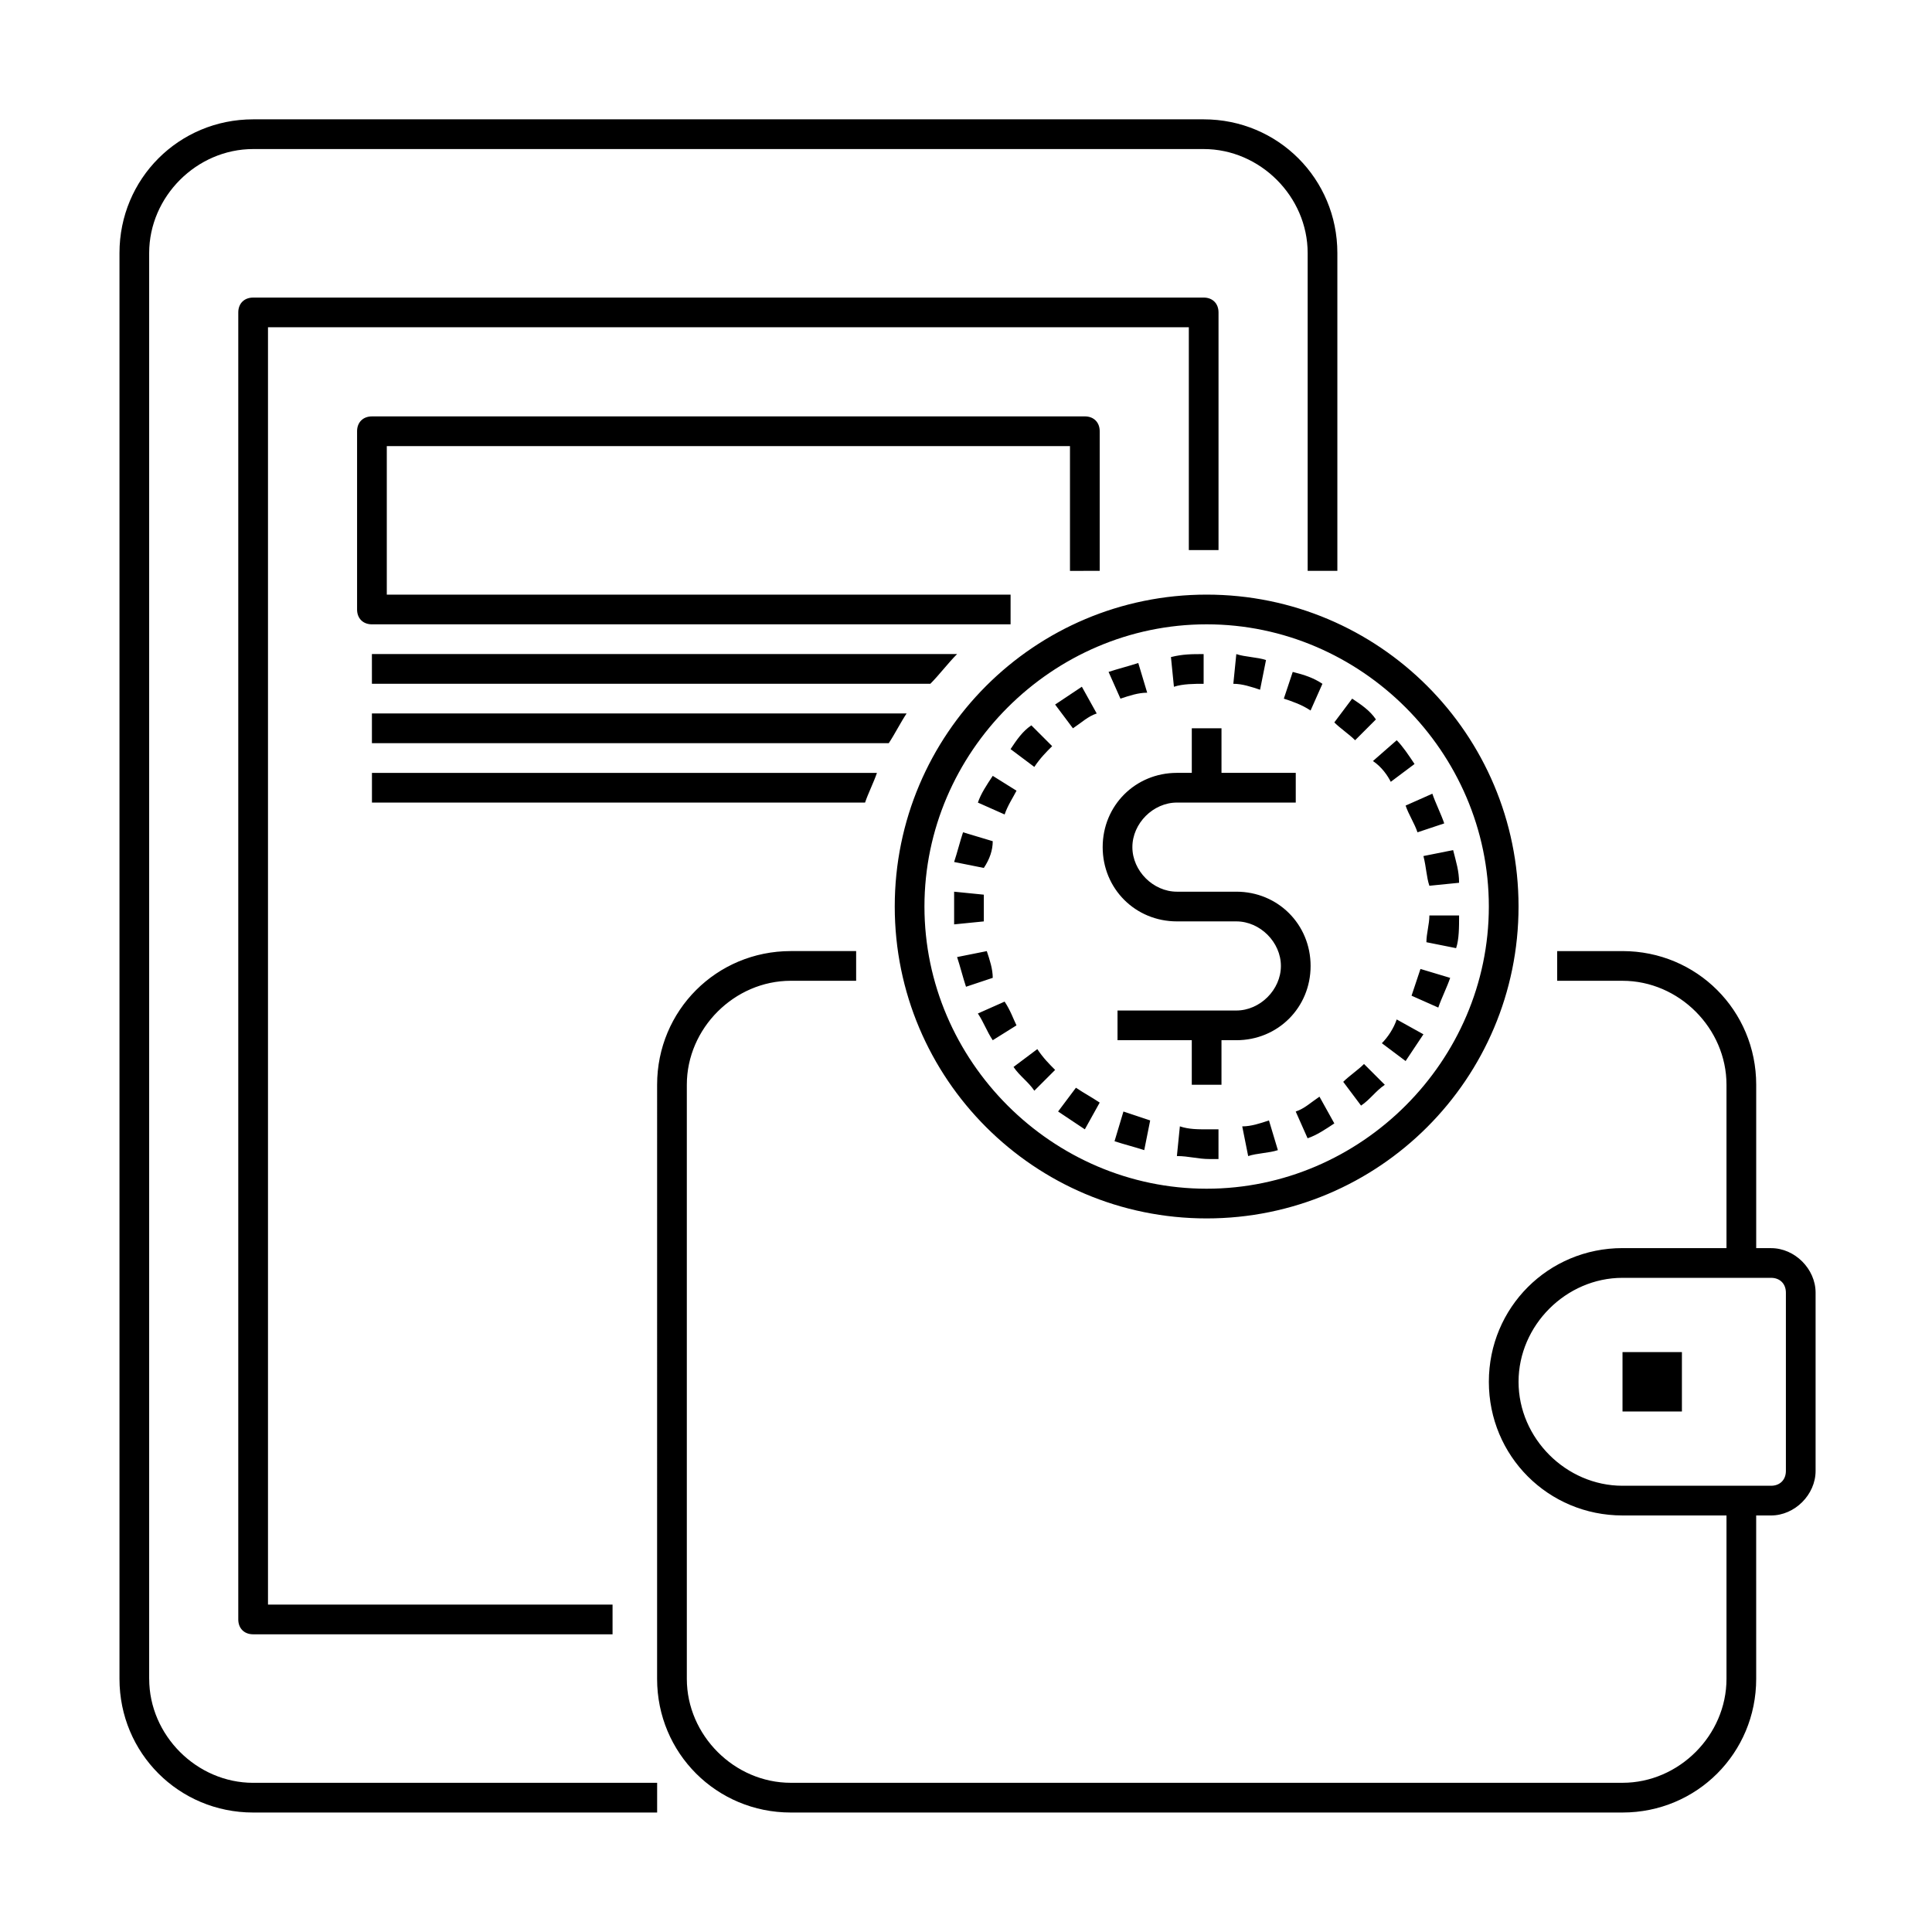 <?xml version="1.0" encoding="UTF-8"?>
<!-- Uploaded to: SVG Find, www.svgrepo.com, Generator: SVG Find Mixer Tools -->
<svg fill="#000000" width="800px" height="800px" version="1.1" viewBox="144 144 512 512" xmlns="http://www.w3.org/2000/svg">
 <path d="m503.12 340.17c-1.574-1.574-3.938-3.148-5.512-4.723l4.727-6.301c2.363 1.574 4.723 3.148 6.297 5.512zm9.449 11.02 6.297-4.723c-1.574-2.363-3.148-4.723-4.723-6.297l-6.297 5.512c2.359 1.574 3.934 3.934 4.723 5.508zm7.082 13.383 7.086-2.363c-0.789-2.363-2.363-5.512-3.148-7.871l-7.086 3.148c0.789 2.363 2.363 4.723 3.148 7.086zm-56.676-39.359v-7.871c-3.148 0-5.512 0-8.66 0.789l0.789 7.871c2.359-0.789 5.508-0.789 7.871-0.789zm31.484 0c-2.363-1.574-4.723-2.363-7.871-3.148l-2.359 7.082c2.363 0.789 4.723 1.574 7.086 3.148zm-14.953-6.297c-2.363-0.789-5.512-0.789-7.871-1.574l-0.789 7.871c2.363 0 4.723 0.789 7.086 1.574zm38.57 88.953 7.086 3.148c0.789-2.363 2.363-5.512 3.148-7.871l-7.871-2.363c-0.789 2.363-1.574 4.723-2.363 7.086zm-7.871 12.594 6.297 4.723c1.574-2.363 3.148-4.723 4.723-7.086l-7.086-3.938c-0.785 2.367-2.359 4.727-3.934 6.301zm-10.234 10.234 4.723 6.297c2.363-1.574 3.938-3.938 6.297-5.512l-5.512-5.512c-1.57 1.578-3.934 3.152-5.508 4.727zm-12.594 7.871 3.148 7.086c2.363-0.789 4.723-2.363 7.086-3.938l-3.938-7.086c-2.363 1.578-3.938 3.152-6.297 3.938zm34.637-44.871 7.871 1.574c0.789-2.363 0.789-5.512 0.789-8.66h-7.871c-0.004 2.363-0.789 4.727-0.789 7.086zm-73.996-66.125-2.363-7.871c-2.363 0.789-5.512 1.574-7.871 2.363l3.148 7.086c2.359-0.789 4.723-1.578 7.086-1.578zm25.188 114.93 1.574 7.871c2.363-0.789 5.512-0.789 7.871-1.574l-2.363-7.871c-2.359 0.785-4.719 1.574-7.082 1.574zm49.594-63.766 7.871-0.789c0-3.148-0.789-5.512-1.574-8.66l-7.871 1.574c0.789 3.152 0.789 5.516 1.574 7.875zm-117.29 17.32-7.871 1.574c0.789 2.363 1.574 5.512 2.363 7.871l7.086-2.363c-0.004-2.359-0.789-4.719-1.578-7.082zm58.254 47.23c-2.363 0-4.723 0-7.086-0.789l-0.789 7.871c3.148 0 5.512 0.789 8.66 0.789h2.363v-7.871zm-59.039-59.039v-3.148l-7.871-0.789v3.938 4.723l7.871-0.789v-3.934zm5.508 25.191-7.086 3.148c1.574 2.363 2.363 4.723 3.938 7.086l6.297-3.938c-0.785-1.574-1.574-3.938-3.148-6.297zm-3.148-42.508-7.871-2.363c-0.789 2.363-1.574 5.512-2.363 7.871l7.871 1.574c1.578-2.359 2.363-4.723 2.363-7.082zm5.512 59.824c1.574 2.363 3.938 3.938 5.512 6.297l5.512-5.512c-1.574-1.574-3.148-3.148-4.723-5.512zm26.766 19.684c2.363 0.789 5.512 1.574 7.871 2.363l1.574-7.871c-2.363-0.789-4.723-1.574-7.086-2.363zm-14.957-7.875c2.363 1.574 4.723 3.148 7.086 4.723l3.938-7.086c-2.363-1.574-3.938-2.363-6.297-3.938zm-11.02-85.016-6.297-3.938c-1.574 2.363-3.148 4.723-3.938 7.086l7.086 3.148c0.785-2.363 2.359-4.723 3.148-6.297zm21.254-20.469-3.938-7.086c-2.363 1.574-4.723 3.148-7.086 4.723l4.723 6.297c2.363-1.57 3.938-3.144 6.301-3.934zm-11.809 8.66-5.512-5.512c-2.363 1.574-3.938 3.938-5.512 6.297l6.297 4.723c1.578-2.359 3.152-3.934 4.727-5.508zm-180.27-16.531h147.99c2.363-2.363 4.723-5.512 7.086-7.871h-155.08zm141.7 7.871h-141.7v7.871h136.97c1.574-2.359 3.148-5.508 4.723-7.871zm-7.871 15.746h-133.82v7.871h130.68c0.785-2.363 2.359-5.512 3.148-7.871zm-192.86 240.09v-377.86c0-14.957 12.594-27.551 27.551-27.551h251.91c14.957 0 27.551 12.594 27.551 27.551v84.23h7.871v-84.23c0-19.68-15.742-35.426-35.426-35.426h-251.9c-19.68 0-35.426 15.742-35.426 35.426v377.86c0 19.68 15.742 35.426 35.426 35.426h107.06v-7.871h-107.06c-14.957 0-27.551-12.598-27.551-27.555zm283.39-299.14v-62.977c0-2.363-1.574-3.938-3.938-3.938l-251.9 0.004c-2.363 0-3.938 1.574-3.938 3.938v346.37c0 2.363 1.574 3.938 3.938 3.938h95.25v-7.871l-91.312-0.004v-338.5h244.03v59.039zm-3.148 11.809c45.656 0 82.656 37 82.656 82.656s-37 82.656-82.656 82.656-82.656-36.996-82.656-82.656c0-45.656 37-82.656 82.656-82.656zm0 7.871c-40.934 0-74.785 33.852-74.785 74.785s33.852 74.785 74.785 74.785c40.934 0 74.785-33.852 74.785-74.785s-33.852-74.785-74.785-74.785zm-28.34-14.168v-37c0-2.363-1.574-3.938-3.938-3.938l-188.93 0.004c-2.363 0-3.938 1.574-3.938 3.938v47.23c0 2.363 1.574 3.938 3.938 3.938h169.25v-7.871h-165.31v-39.359h181.05v33.062zm138.55 222.78h15.742v-15.742h-15.742zm51.168-31.488v47.23c0 6.297-5.512 11.809-11.809 11.809h-3.938l0.004 43.297c0 19.68-15.742 35.426-35.426 35.426h-220.42c-19.68 0-35.426-15.742-35.426-35.426l0.004-157.44c0-19.68 15.742-35.426 35.426-35.426h17.32v7.871h-17.32c-14.957 0-27.551 12.594-27.551 27.551v157.44c0 14.957 12.594 27.551 27.551 27.551h220.42c14.957 0 27.551-12.594 27.551-27.551v-43.297h-27.551c-19.68 0-35.426-15.742-35.426-35.426 0-19.68 15.742-35.426 35.426-35.426h27.551v-43.289c0-14.957-12.594-27.551-27.551-27.551h-17.32v-7.871h17.32c19.68 0 35.426 15.742 35.426 35.426v43.297h3.938c6.293-0.008 11.801 5.504 11.801 11.801zm-7.871 0c0-2.363-1.574-3.938-3.938-3.938h-39.359c-14.957 0-27.551 12.594-27.551 27.551s12.594 27.551 27.551 27.551h39.359c2.363 0 3.938-1.574 3.938-3.938zm-161.38-98.398h15.742c6.297 0 11.809 5.512 11.809 11.809s-5.512 11.809-11.809 11.809h-31.488v7.871h19.68v11.809h7.871v-11.809h3.938c11.02 0 19.68-8.66 19.68-19.68s-8.66-19.68-19.68-19.68h-15.742c-6.297 0-11.809-5.512-11.809-11.809s5.512-11.809 11.809-11.809h31.488v-7.871h-19.68v-11.809h-7.871v11.809h-3.938c-11.02 0-19.68 8.66-19.68 19.68s8.656 19.68 19.68 19.68z"/>
</svg>